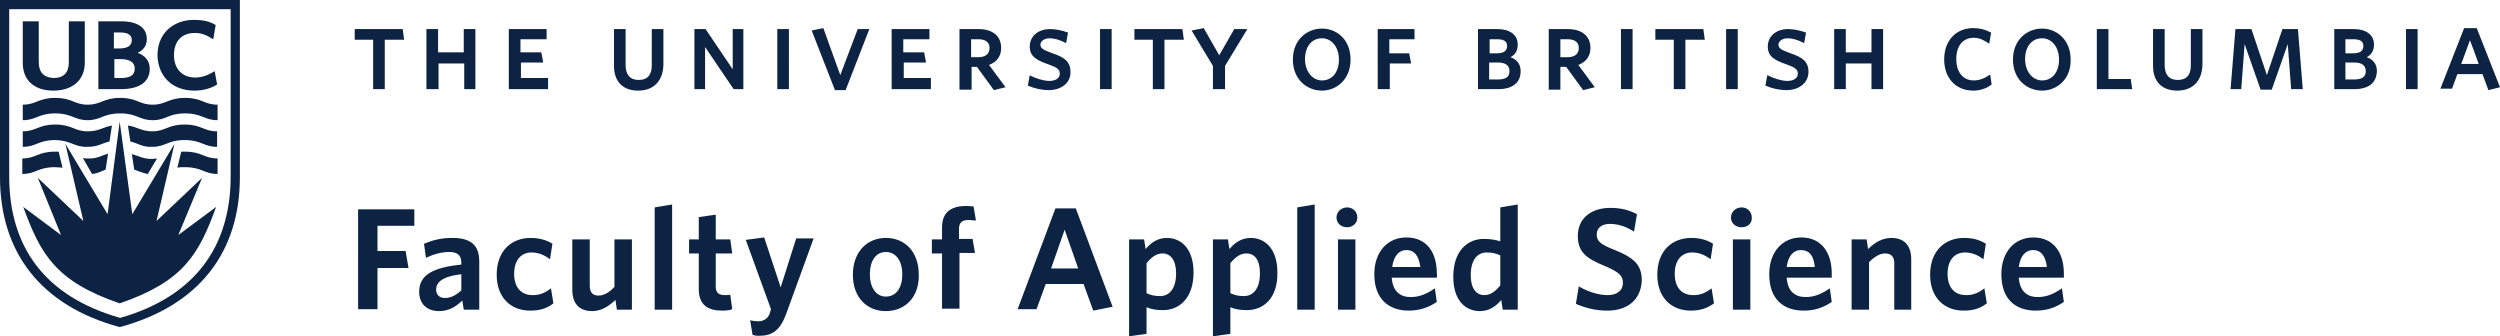 <?xml version="1.0" encoding="utf-8"?>
<!-- Generator: Adobe Illustrator 27.5.0, SVG Export Plug-In . SVG Version: 6.00 Build 0)  -->
<svg version="1.1" id="Layer_1" xmlns="http://www.w3.org/2000/svg" xmlns:xlink="http://www.w3.org/1999/xlink" x="0px" y="0px"
	 viewBox="0 0 515.9 69.4" style="enable-background:new 0 0 515.9 69.4;" xml:space="preserve">
<style type="text/css">
	.st0{fill:#0C2344;}
	.st1{fill:none;}
</style>
<path class="st0" d="M24.7,25.1l2.6,19.1l8.7-14.5l-3.7,15.9l9.4-8.9l-4.9,11.8l7.8-5.8c-3.6,9.9-6.8,15.4-19.9,19.9l0,0l0,0
	c-13.1-4.5-16.3-10-19.9-19.9l7.8,5.8L7.8,36.7l9.4,8.9l-3.7-15.9l8.7,14.5L24.7,25.1L24.7,25.1z M11,18.7c4,0,6.5-2.2,6.5-5.8V4.4
	h-3.3v8.5c0,2.1-1.1,3.2-3.1,3.2C9,16,8,14.9,8,12.8V4.4H4.7V13C4.7,16.5,7,18.7,11,18.7 M23.5,6.7h1.3c1.6,0,2.4,0.5,2.4,1.6
	c0,1.1-0.9,1.7-2.5,1.7h-1.2V6.7z M23.5,12.2h1.4c1.3,0,2.9,0.3,2.9,2c0,1.6-1.5,1.9-2.8,1.9h-1.4V12.2z M24.9,18.4
	c3.9,0,6-1.5,6-4.2c0-1.6-0.9-2.7-2.5-3.3c1.3-0.6,1.9-1.6,1.9-2.8c0-2.4-1.9-3.7-5.3-3.7h-4.7v14H24.9 M40.1,18.7
	c1.7,0,3.3-0.4,4.6-1.2l0.1-0.1l-0.5-2.7l-0.2,0.1c-1.3,0.8-2.6,1.2-3.8,1.2c-2.7,0-4.4-1.8-4.4-4.6c0-2.9,1.6-4.6,4.3-4.6
	c1.3,0,2.4,0.4,3.6,1.2l0.2,0.1l0.5-2.9l-0.1-0.1c-1.2-0.7-2.6-1-4.3-1c-4.5,0-7.6,2.9-7.6,7.3C32.6,15.8,35.6,18.7,40.1,18.7
	 M49.5,0v36.6c0,15.4-8.4,26.5-24.8,30.9C8.4,63.1,0,52,0,36.6V0H49.5z M47.6,36.4V1.9H1.9v34.5c0,14.6,7.4,24.8,22.9,29.2
	C40.2,61.2,47.6,50.9,47.6,36.4z M24.8,23.4c3.5,0,3.9,1.4,6.7,1.4c2.8,0,3.2-1.4,6.7-1.4c3.5,0,3.9,1.4,6.7,1.4v-3.2
	c-2.8,0-3.2-1.4-6.7-1.4c-3.5,0-3.9,1.4-6.7,1.4c-2.8,0-3.2-1.4-6.7-1.4c-3.5,0-3.9,1.4-6.7,1.4c-2.8,0-3.2-1.4-6.7-1.4
	c-3.5,0-3.9,1.4-6.7,1.4v3.2c2.8,0,3.2-1.4,6.7-1.4c3.5,0,3.9,1.4,6.7,1.4C20.8,24.8,21.3,23.4,24.8,23.4z M26.9,29.2
	c1.7,0.4,2.5,1.2,4.5,1.1c2.8,0,3.2-1.4,6.7-1.4c3.5,0,3.9,1.4,6.7,1.4v-3.2c-2.8,0-3.2-1.4-6.7-1.4c-3.5,0-3.9,1.4-6.7,1.4
	c-2.2,0-3-0.9-5-1.2L26.9,29.2z M18.1,30.3c2.1,0,2.8-0.7,4.5-1.1l0.5-3.3c-2,0.4-2.7,1.2-5,1.2c-2.8,0-3.2-1.4-6.7-1.4
	c-3.5,0-3.9,1.4-6.7,1.4v3.2c2.8,0,3.2-1.4,6.7-1.4C14.8,29,15.3,30.4,18.1,30.3z M27.7,35c0.9,0.3,1.7,0.7,2.8,0.9l1.9-3.2
	c-0.3,0-0.6,0.1-1,0.1c-1.9,0-2.7-0.6-4.2-1L27.7,35z M36.6,34.6c0.5-0.1,1-0.1,1.6-0.1c3.5,0,3.9,1.4,6.7,1.4v-3.2
	c-2.8,0-3.2-1.4-6.7-1.4c-0.3,0-0.6,0-0.8,0L36.6,34.6z M12.9,34.6l-0.8-3.3c-0.3,0-0.5,0-0.8,0c-3.5,0-3.9,1.4-6.7,1.4v3.2
	c2.8,0,3.2-1.4,6.7-1.4C12,34.5,12.5,34.6,12.9,34.6z M19,35.9c1.1-0.1,1.8-0.5,2.8-0.9l0.5-3.3c-1.4,0.4-2.3,1.1-4.2,1
	c-0.4,0-0.7,0-1-0.1L19,35.9z"/>
<path class="st0" d="M79.4,18.4H77V8.2h-3.8V6h9.9l0.3,2.2h-4V18.4L79.4,18.4z M98.2,18.4h-2.4v-5.3h-5.3v5.3H88V6h2.4v4.8h5.3V6
	h2.4V18.4L98.2,18.4z M113,18.4h-8V6h7.8v2.1h-5.4v2.7h4.3l0.4,2.1h-4.6v3.2h5.6V18.4L113,18.4z M131.7,18.7c-3.2,0-5-1.9-5-5.1V6
	h2.4v7.4c0,2,0.9,3.1,2.7,3.1c1.8,0,2.7-1,2.7-3V6h2.4v7.4C136.8,16.7,134.9,18.7,131.7,18.7L131.7,18.7z M153.5,18.4h-2.1l-5.9-8.7
	v8.7h-2.2V6h2.3l5.6,8.3V6h2.2V18.4L153.5,18.4z M162.8,18.4h-2.4V6h2.4V18.4L162.8,18.4z M174.5,18.6h-2.2l-4.8-12.3l2.4-0.5
	l3.5,9.7L177,6h2.4L174.5,18.6L174.5,18.6z M192,18.4h-8V6h7.8v2.1h-5.4v2.7h4.3l0.4,2.1h-4.6v3.2h5.6V18.4L192,18.4z M205.1,18.6
	l-3.5-4.8h-1.1v4.7H198V6h3.9c2.9,0,4.7,1.4,4.7,3.9c0,1.7-0.9,2.9-2.5,3.5l3.4,4.6L205.1,18.6L205.1,18.6z M200.4,11.8h1.5
	c1.5,0,2.3-0.7,2.3-1.9c0-1.5-1.3-1.8-2.3-1.8h-1.5V11.8L200.4,11.8z M216.4,18.6c-1.3,0-2.8-0.3-4.2-0.9l-0.1,0l0.4-2.2l0.1,0.1
	c1.2,0.6,2.8,1.1,3.9,1.1c1.4,0,2.2-0.6,2.2-1.5c0-0.9-0.6-1.3-2.3-1.9c-2.6-0.9-3.9-1.7-3.9-3.7c0-2.1,1.7-3.6,4.2-3.6
	c1.3,0,2.5,0.3,3.6,0.7l0.1,0L220,8.9l-0.2-0.1c-1.2-0.6-2.2-0.9-3.2-0.9c-1.1,0-1.9,0.6-1.9,1.3c0,0.8,0.6,1.1,2.5,1.8
	c2.4,0.8,3.7,1.7,3.7,3.8C221,17,219.1,18.6,216.4,18.6L216.4,18.6z M229.4,18.4H227V6h2.4V18.4L229.4,18.4z M240.3,18.4h-2.4V8.2
	h-3.8V6h9.9l0.3,2.2h-4V18.4L240.3,18.4z M252.7,18.4h-2.4v-4.8l-4.4-7.3l2.5-0.5l3.2,5.6l3.1-5.4h2.7l-4.6,7.6V18.4L252.7,18.4z
	 M272.8,18.7c-3,0-6-2.2-6-6.4c0-4.2,3-6.4,6-6.4c3,0,5.9,2.2,5.9,6.4C278.7,16.4,275.8,18.7,272.8,18.7L272.8,18.7z M272.8,7.9
	c-2.1,0-3.5,1.7-3.5,4.3c0,2.5,1.5,4.4,3.5,4.4c2.1,0,3.5-1.7,3.5-4.3C276.3,9.7,274.8,7.9,272.8,7.9L272.8,7.9z M286.7,18.4h-2.4V6
	h7.6v2.1h-5.2v2.9h4.1l0.4,2.1h-4.4V18.4L286.7,18.4z M309.1,18.4H305V6h4c2.6,0,4.2,1.2,4.2,3.2c0,1.2-0.5,2.1-1.5,2.6
	c1.4,0.5,2.1,1.5,2.1,2.9C313.8,17.1,312.1,18.4,309.1,18.4L309.1,18.4z M307.3,16.4h1.8c1.6,0,2.4-0.5,2.4-1.7
	c0-1.2-0.8-1.8-2.4-1.8h-1.8V16.4L307.3,16.4z M307.3,11h1.6c1.4,0,2.1-0.5,2.1-1.5c0-0.6-0.2-1.4-2-1.4h-1.6V11L307.3,11z
	 M326.7,18.6l-3.5-4.8H322v4.7h-2.4V6h3.9c2.9,0,4.7,1.4,4.7,3.9c0,1.7-0.9,2.9-2.5,3.5l3.4,4.6L326.7,18.6L326.7,18.6z M322,11.8
	h1.5c1.5,0,2.3-0.7,2.3-1.9c0-1.5-1.3-1.8-2.3-1.8H322V11.8L322,11.8z M336.9,18.4h-2.4V6h2.4V18.4L336.9,18.4z M347.8,18.4h-2.4
	V8.2h-3.8V6h9.9l0.3,2.2h-4V18.4L347.8,18.4z M358.6,18.4h-2.4V6h2.4V18.4L358.6,18.4z M368.6,18.6c-1.3,0-2.8-0.3-4.2-0.9l-0.1,0
	l0.4-2.2l0.2,0.1c1.2,0.6,2.8,1.1,3.9,1.1c1.4,0,2.2-0.6,2.2-1.5c0-0.9-0.6-1.3-2.3-1.9c-2.6-0.9-3.9-1.7-3.9-3.7
	c0-2.1,1.7-3.6,4.2-3.6c1.2,0,2.5,0.3,3.6,0.7l0.1,0l-0.4,2.2l-0.2-0.1c-1.2-0.6-2.2-0.9-3.2-0.9c-1.1,0-1.9,0.6-1.9,1.3
	c0,0.8,0.6,1.1,2.5,1.8c2.4,0.8,3.7,1.7,3.7,3.8C373.2,17,371.4,18.6,368.6,18.6L368.6,18.6z M388.6,18.4h-2.4v-5.3h-5.3v5.3h-2.4V6
	h2.4v4.8h5.3V6h2.4V18.4L388.6,18.4z M407.2,18.7c-3.6,0-6-2.6-6-6.4c0-3.9,2.4-6.5,6-6.5c1.4,0,2.5,0.3,3.6,0.9l0.1,0l-0.4,2.3
	l-0.2-0.1c-1-0.7-1.9-1.1-3-1.1c-2.2,0-3.6,1.6-3.6,4.4c0,2.7,1.4,4.4,3.6,4.4c1.1,0,2.2-0.4,3.2-1.1l0.2-0.1l0.3,2.1l-0.1,0
	C409.9,18.3,408.5,18.7,407.2,18.7L407.2,18.7z M421.4,18.7c-3,0-6-2.2-6-6.4c0-4.2,3-6.4,6-6.4c2.9,0,5.9,2.2,5.9,6.4
	C427.4,16.4,424.4,18.7,421.4,18.7L421.4,18.7z M421.4,7.9c-2.1,0-3.5,1.7-3.5,4.3c0,2.5,1.5,4.4,3.5,4.4c2.1,0,3.5-1.7,3.5-4.3
	C424.9,9.7,423.4,7.9,421.4,7.9L421.4,7.9z M440,18.4h-7.3V6h2.4v10.3h4.6L440,18.4L440,18.4z M449.3,18.7c-3.2,0-5-1.9-5-5.1V6h2.4
	v7.4c0,2,0.9,3.1,2.7,3.1c1.8,0,2.7-1,2.7-3V6h2.4v7.4C454.4,16.7,452.5,18.7,449.3,18.7L449.3,18.7z M468.8,18.5h-2.3l-3.3-9.4
	l-0.7,9.3h-2.2l1-12.4h3.3l3.2,9.5L471,6h3.2l1,12.4h-2.4l-0.7-9.3L468.8,18.5L468.8,18.5z M485.8,18.4h-4.1V6h4
	c2.6,0,4.2,1.2,4.2,3.2c0,1.2-0.5,2.1-1.5,2.6c1.4,0.5,2.1,1.5,2.1,2.9C490.4,17.1,488.8,18.4,485.8,18.4L485.8,18.4z M484,16.4h1.8
	c1.6,0,2.4-0.5,2.4-1.7c0-1.2-0.8-1.8-2.4-1.8H484V16.4L484,16.4z M484,11h1.6c1.4,0,2.1-0.5,2.1-1.5c0-0.6-0.2-1.4-2-1.4H484V11
	L484,11z M498.9,18.4h-2.4V6h2.4V18.4L498.9,18.4z M513.5,18.6l-1.2-3.3h-5.2l-1.1,3h-2.4l4.9-12.5h2.6l4.8,12.2L513.5,18.6
	L513.5,18.6z M507.9,13.2h3.6c-0.2-0.6-1.1-3.1-1.8-4.9L507.9,13.2L507.9,13.2z"/>
<path class="st0" d="M77.9,46.6v5.2h5.8l0.6,3.5h-6.4v8.5h-4V43.2h11.6v3.4H77.9z M95.7,63.9L95.4,62c-1.2,1.2-2.7,2.2-4.8,2.2
	c-2.5,0-4.1-1.5-4.1-4c0-3.5,2.9-5,8.7-5.6v-0.4c0-1.6-0.9-2.2-2.5-2.2c-1.7,0-3.3,0.5-4.8,1.2l-0.4-2.9c1.7-0.7,3.4-1.2,5.8-1.2
	c3.8,0,5.6,1.4,5.6,4.9v9.9H95.7z M95.1,56.6C91,57.1,90,58.4,90,59.8c0,1,0.7,1.7,1.8,1.7c1.2,0,2.4-0.6,3.4-1.6V56.6z M109.4,64.1
	c-4,0-6.9-2.7-6.9-7.4c0-5,3.1-7.6,7-7.6c1.9,0,3.4,0.5,4.5,1.2l-0.5,3.2c-1.2-0.9-2.4-1.4-3.8-1.4c-2.1,0-3.6,1.5-3.6,4.4
	c0,3,1.6,4.4,3.8,4.4c1.3,0,2.4-0.3,3.8-1.4l0.5,3.1C112.8,63.7,111.3,64.1,109.4,64.1z M127.3,63.9l-0.3-2
	c-1.4,1.3-2.9,2.3-4.8,2.3c-2.7,0-4.1-1.6-4.1-4.4V49.4h3.6v9.5c0,1.3,0.5,2.1,1.8,2.1c1.1,0,2.3-0.7,3.3-1.8v-9.8h3.6v14.5H127.3z
	 M135.1,63.9V42.8l3.6-0.6v21.7H135.1z M149,64.1c-2.8,0-4.8-1.1-4.8-4.4v-7.4h-2v-2.9h2v-4.6l3.5-0.5v5.1h3l0.4,2.9h-3.4v6.8
	c0,1.2,0.5,1.8,1.9,1.8c0.4,0,0.8,0,1.1-0.1l0.4,3C150.7,64,150,64.1,149,64.1z M162.3,64.6c-1.3,3.6-2.9,4.7-5.7,4.7
	c-0.6,0-1-0.1-1.3-0.2l-0.5-3c0.5,0.1,1,0.2,1.7,0.2c1,0,1.9-0.5,2.3-1.5l0.3-1l-5.2-14.3l3.8-0.5l3.4,10.3l3.2-10.1h3.6L162.3,64.6
	z M182.8,64.2c-3.9,0-6.8-2.8-6.8-7.5c0-4.7,2.9-7.6,6.8-7.6c4,0,6.8,2.9,6.8,7.6C189.7,61.3,186.8,64.2,182.8,64.2z M182.8,52
	c-2.1,0-3.3,1.9-3.3,4.6c0,2.6,1.2,4.6,3.3,4.6c2.2,0,3.4-1.9,3.4-4.6C186.2,54,185,52,182.8,52z M199.8,45.4
	c-1.2,0-1.9,0.5-1.9,1.8v2.1h2.8l0.5,2.9h-3.2v11.5h-3.6V52.3h-2.1v-2.9h2.1v-2.5c0-3.2,2-4.4,5-4.4c0.6,0,1.1,0.1,1.5,0.1l0.5,2.9
	C200.9,45.5,200.4,45.4,199.8,45.4z M225.6,64.1l-2-5.5h-7.8l-1.9,5.2H210l7.8-20.8h4.2l7.6,20.3L225.6,64.1z M219.7,47.4l-2.8,8
	h5.6L219.7,47.4z M240,64c-1.4,0-2.5-0.2-3.4-0.6v5.5l-3.6,0.5V49.4h3.1l0.3,2c1-1.2,2.4-2.3,4.4-2.3c3,0,5.5,2.3,5.5,7.1
	C246.3,61.6,243.3,64,240,64z M239.9,52.3c-1.3,0-2.3,0.8-3.3,2v6.2c0.9,0.4,1.6,0.6,2.8,0.6c1.9,0,3.3-1.5,3.3-4.7
	C242.7,53.6,241.5,52.3,239.9,52.3z M257.3,64c-1.4,0-2.5-0.2-3.4-0.6v5.5l-3.6,0.5V49.4h3.1l0.3,2c1-1.2,2.4-2.3,4.4-2.3
	c3,0,5.5,2.3,5.5,7.1C263.7,61.6,260.7,64,257.3,64z M257.2,52.3c-1.3,0-2.3,0.8-3.3,2v6.2c0.9,0.4,1.6,0.6,2.8,0.6
	c1.9,0,3.3-1.5,3.3-4.7C260,53.6,258.9,52.3,257.2,52.3z M267.7,63.9V42.8l3.6-0.6v21.7H267.7z M278,46.9c-1.2,0-2.2-0.8-2.2-2
	c0-1.2,1-2.1,2.2-2.1c1.2,0,2.1,0.9,2.1,2.1C280.1,46.1,279.1,46.9,278,46.9z M276.1,63.9V49.4h3.6v14.5H276.1z M296.5,57.3h-9.3
	c0.2,2.8,1.7,4,3.9,4c1.9,0,3.4-0.7,5-1.8l0.4,2.8c-1.6,1.1-3.5,1.8-5.8,1.8c-4,0-7.1-2.3-7.1-7.5c0-4.7,2.8-7.6,6.6-7.6
	c4.4,0,6.3,3.3,6.3,7.4C296.6,56.8,296.5,57.1,296.5,57.3z M290.2,51.6c-1.4,0-2.6,1.1-2.9,3.5h5.8
	C292.8,52.8,291.9,51.6,290.2,51.6z M310.1,63.9l-0.3-2c-1,1.2-2.4,2.3-4.4,2.3c-3,0-5.5-2.2-5.5-7.1c0-5.4,3-7.8,6.3-7.8
	c1.4,0,2.5,0.2,3.4,0.5v-7l3.6-0.6v21.7H310.1z M309.6,52.7c-0.9-0.4-1.6-0.6-2.8-0.6c-1.9,0-3.3,1.5-3.3,4.7c0,2.8,1.2,4.1,2.8,4.1
	c1.3,0,2.3-0.8,3.3-2V52.7z M331.7,64.1c-2.5,0-4.7-0.6-6.5-1.4l0.6-3.6c1.7,1,3.9,1.8,6,1.8c1.8,0,3.1-0.9,3.1-2.5
	c0-1.5-0.7-2.2-3.7-3.5c-4-1.6-5.6-3-5.6-6.2c0-3.7,2.8-5.8,6.7-5.8c2.3,0,4,0.5,5.5,1.3l-0.6,3.6c-1.5-1-3.3-1.6-4.9-1.6
	c-2,0-2.8,1-2.8,2.2c0,1.3,0.7,2,3.5,3.1c4.3,1.7,5.8,3.2,5.8,6.4C338.6,62,335.7,64.1,331.7,64.1z M348.9,64.1
	c-4,0-6.9-2.7-6.9-7.4c0-5,3.1-7.6,7-7.6c2,0,3.4,0.5,4.5,1.2l-0.5,3.2c-1.2-0.9-2.4-1.4-3.8-1.4c-2.1,0-3.6,1.5-3.6,4.4
	c0,3,1.6,4.4,3.8,4.4c1.3,0,2.4-0.3,3.8-1.4l0.5,3.1C352.2,63.7,350.7,64.1,348.9,64.1z M359.4,46.9c-1.2,0-2.2-0.8-2.2-2
	c0-1.2,1-2.1,2.2-2.1c1.2,0,2.1,0.9,2.1,2.1C361.6,46.1,360.6,46.9,359.4,46.9z M357.6,63.9V49.4h3.6v14.5H357.6z M378,57.3h-9.3
	c0.2,2.8,1.7,4,3.9,4c1.9,0,3.4-0.7,5-1.8l0.4,2.8c-1.6,1.1-3.4,1.8-5.8,1.8c-4.1,0-7.1-2.3-7.1-7.5c0-4.7,2.8-7.6,6.6-7.6
	c4.3,0,6.3,3.3,6.3,7.4C378,56.8,378,57.1,378,57.3z M371.6,51.6c-1.4,0-2.6,1.1-2.9,3.5h5.8C374.3,52.8,373.4,51.6,371.6,51.6z
	 M390.9,63.9v-9.5c0-1.3-0.5-2.1-1.9-2.1c-1.1,0-2.2,0.7-3.3,1.8v9.8h-3.6V49.4h3.1l0.3,2c1.3-1.3,2.9-2.3,4.8-2.3
	c2.7,0,4.1,1.6,4.1,4.4v10.4H390.9z M405.2,64.1c-4,0-6.9-2.7-6.9-7.4c0-5,3.1-7.6,7-7.6c2,0,3.4,0.5,4.5,1.2l-0.5,3.2
	c-1.2-0.9-2.4-1.4-3.8-1.4c-2.1,0-3.6,1.5-3.6,4.4c0,3,1.6,4.4,3.8,4.4c1.3,0,2.4-0.3,3.8-1.4l0.5,3.1
	C408.6,63.7,407.1,64.1,405.2,64.1z M425.9,57.3h-9.3c0.2,2.8,1.7,4,3.9,4c1.9,0,3.4-0.7,5-1.8l0.4,2.8c-1.6,1.1-3.4,1.8-5.8,1.8
	c-4.1,0-7.1-2.3-7.1-7.5c0-4.7,2.8-7.6,6.6-7.6c4.3,0,6.3,3.3,6.3,7.4C425.9,56.8,425.9,57.1,425.9,57.3z M419.5,51.6
	c-1.4,0-2.6,1.1-2.9,3.5h5.8C422.1,52.8,421.2,51.6,419.5,51.6z"/>
<rect x="-24.7" y="-24.8" class="st1" width="565.4" height="117"/>
</svg>
